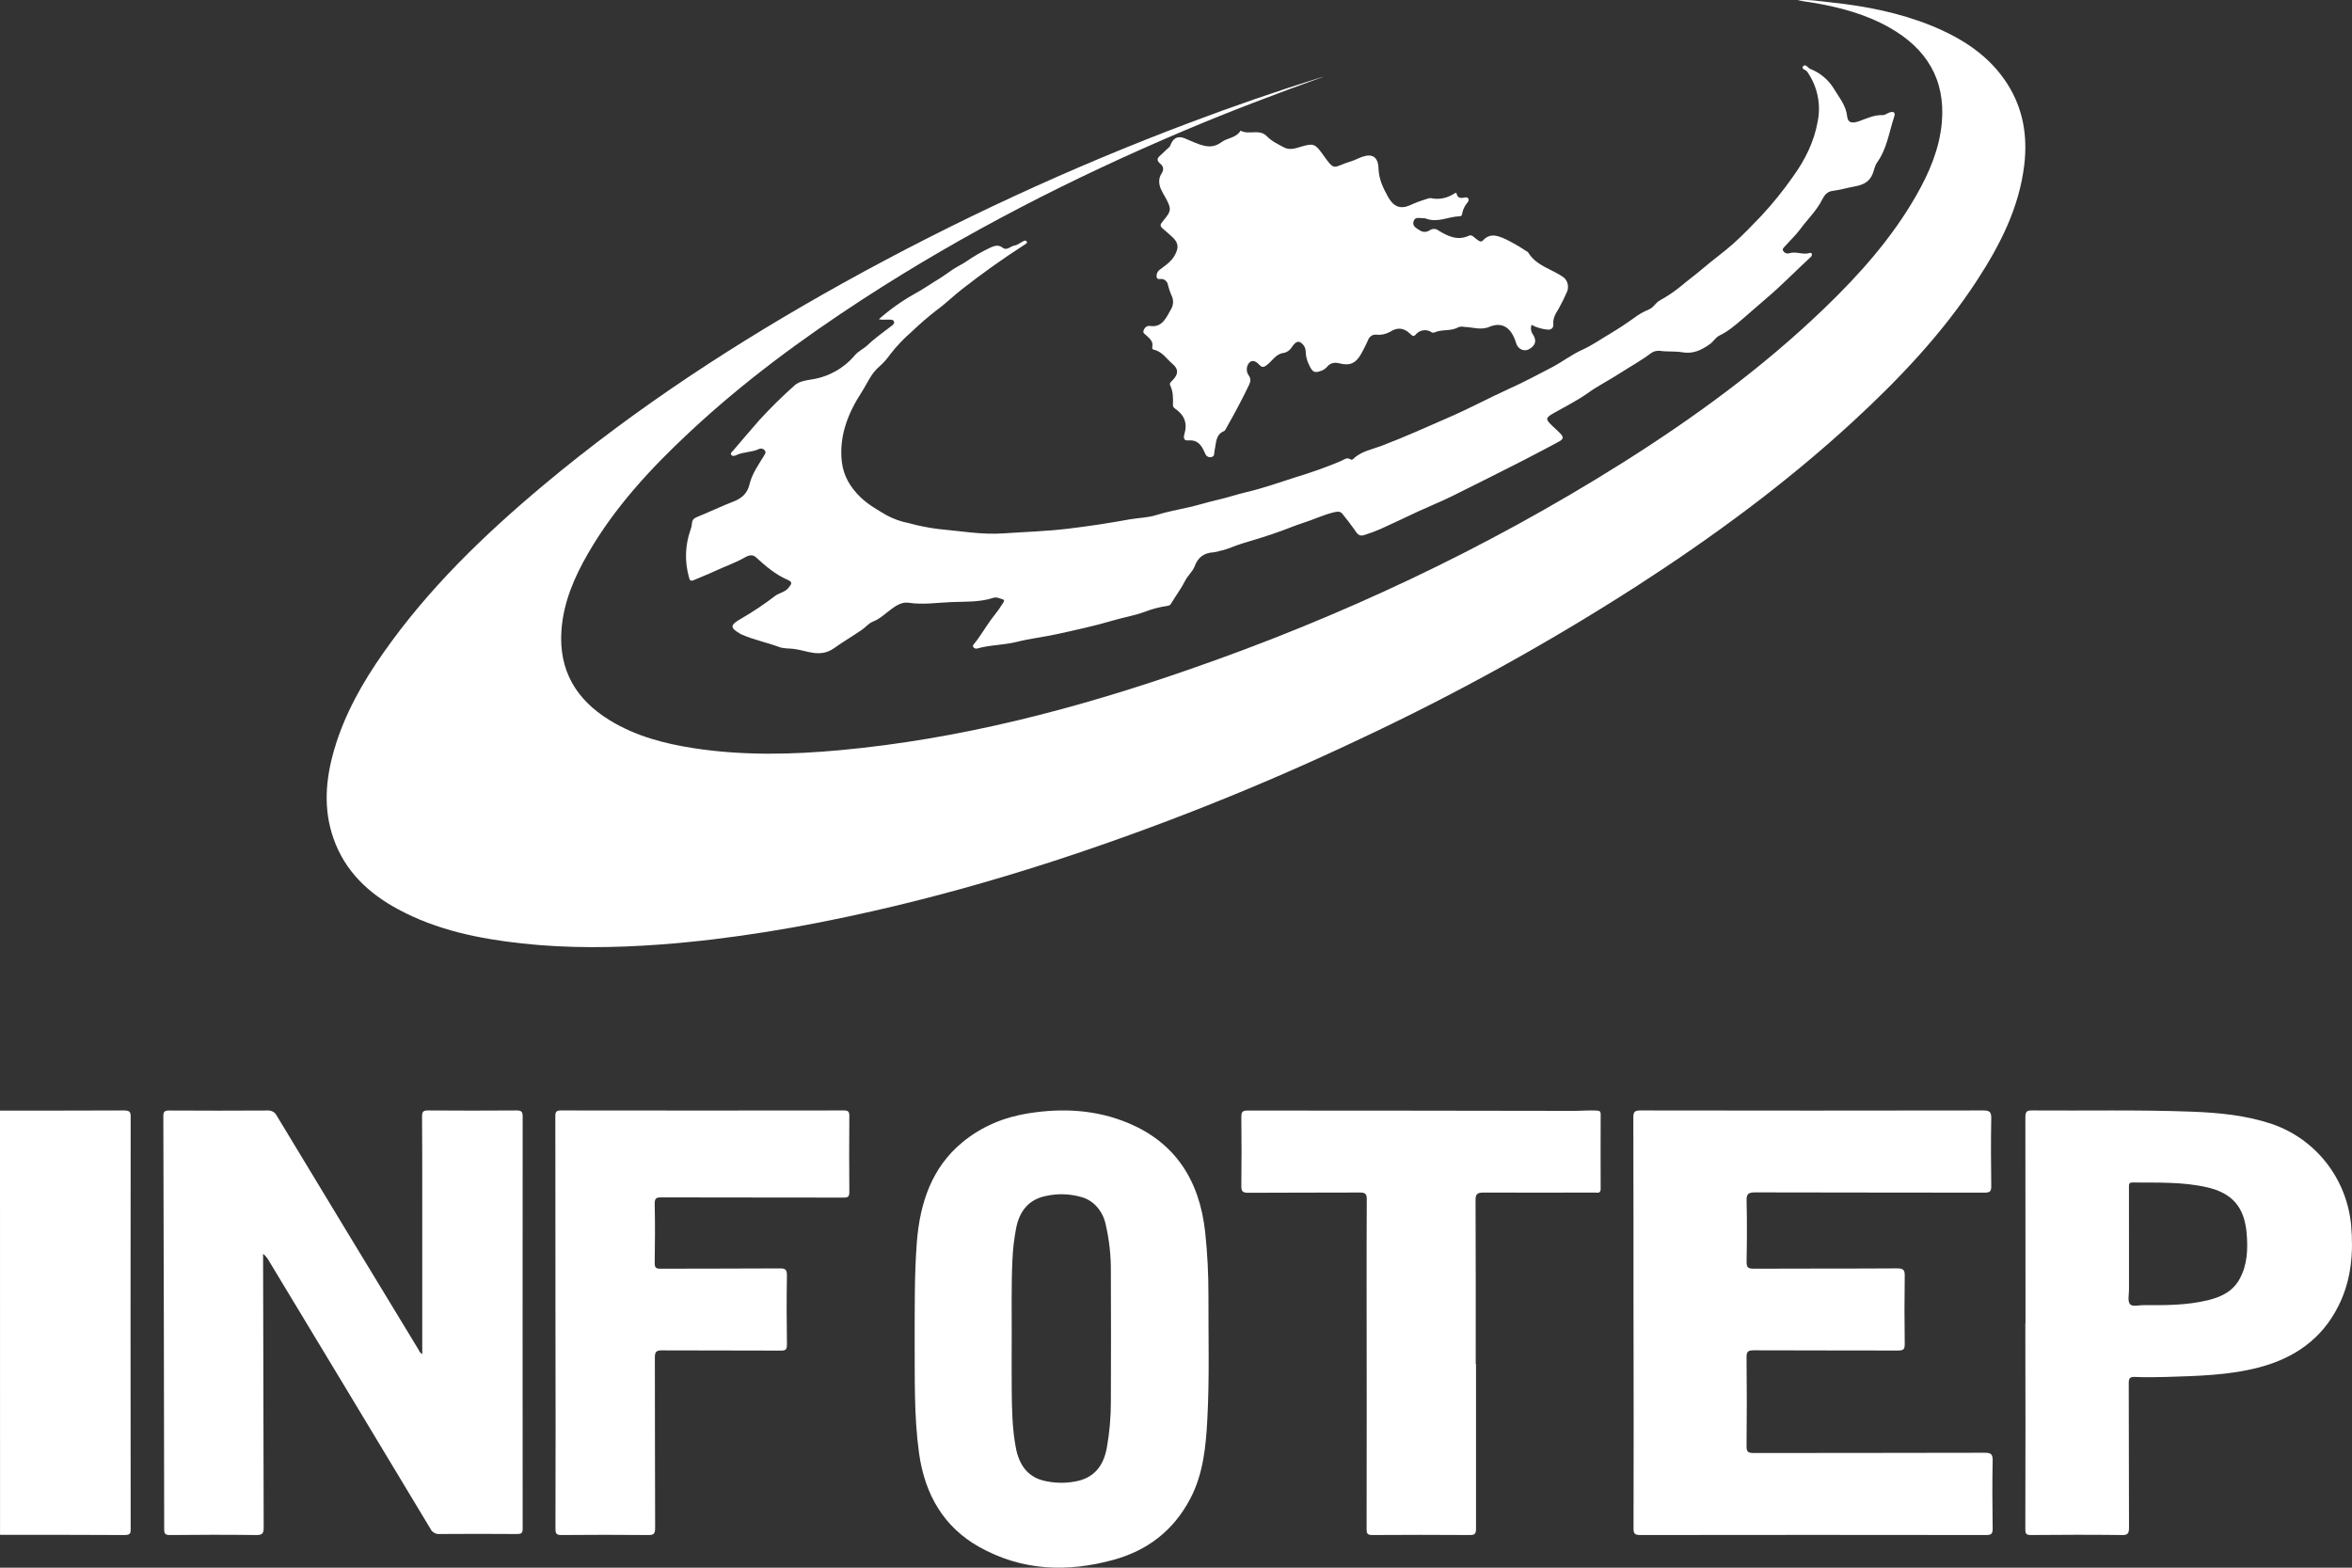 <svg width="72" height="48" viewBox="0 0 72 48" fill="none" xmlns="http://www.w3.org/2000/svg">
<rect x="0" y="0" width="72" height="48" fill="#333333" stroke="none"/>
<path d="M40.517 2.348C39.076 2.868 37.641 3.41 36.228 4.009C32.829 5.45 29.544 7.127 26.435 9.146C24.553 10.368 22.749 11.697 21.105 13.235C19.92 14.341 18.82 15.526 18 16.948C17.579 17.677 17.248 18.444 17.187 19.301C17.101 20.532 17.643 21.424 18.655 22.047C19.451 22.539 20.336 22.769 21.246 22.91C22.735 23.138 24.23 23.107 25.727 22.968C29.381 22.63 32.906 21.713 36.365 20.511C41.02 18.9 45.463 16.816 49.648 14.183C51.859 12.791 53.965 11.253 55.856 9.431C56.928 8.398 57.914 7.292 58.66 5.986C59.056 5.292 59.37 4.564 59.443 3.758C59.563 2.425 58.964 1.478 57.84 0.844C57.091 0.42 56.274 0.209 55.435 0.073C55.281 0.049 55.133 0.027 55.031 0.012C55.352 -0.027 55.72 0.039 56.087 0.078C57.126 0.189 58.147 0.392 59.12 0.784C60.055 1.167 60.889 1.69 61.453 2.574C61.934 3.331 62.071 4.163 61.968 5.043C61.813 6.357 61.23 7.494 60.526 8.577C59.466 10.206 58.144 11.598 56.726 12.905C54.676 14.794 52.441 16.435 50.11 17.941C47.389 19.69 44.558 21.255 41.635 22.626C38.554 24.088 35.384 25.349 32.145 26.4C30.353 26.978 28.543 27.485 26.708 27.9C24.563 28.387 22.398 28.756 20.204 28.92C18.795 29.024 17.386 29.04 15.981 28.887C14.668 28.743 13.373 28.481 12.189 27.842C11.287 27.356 10.566 26.684 10.212 25.681C9.891 24.774 9.966 23.864 10.229 22.959C10.546 21.869 11.096 20.9 11.74 19.982C13.119 18.016 14.824 16.373 16.649 14.844C19.496 12.464 22.588 10.456 25.819 8.66C29.236 6.765 32.784 5.123 36.435 3.75C37.758 3.25 39.094 2.789 40.444 2.367C40.468 2.36 40.492 2.354 40.517 2.348Z" fill="white"/>
<path d="M26.906 9.772C27.243 9.475 27.612 9.213 28.007 8.992C28.279 8.844 28.532 8.663 28.797 8.505C28.915 8.431 29.032 8.341 29.149 8.263C29.281 8.174 29.428 8.103 29.565 8.016C29.807 7.847 30.064 7.699 30.332 7.574C30.456 7.522 30.567 7.487 30.695 7.586C30.823 7.686 30.934 7.535 31.057 7.517C31.15 7.504 31.233 7.431 31.323 7.387C31.361 7.369 31.411 7.348 31.434 7.403C31.452 7.446 31.408 7.463 31.377 7.484C30.712 7.912 30.07 8.369 29.45 8.854C29.18 9.065 28.936 9.307 28.662 9.505C28.401 9.708 28.151 9.924 27.914 10.152C27.67 10.362 27.448 10.595 27.252 10.848C27.158 10.983 27.049 11.106 26.926 11.216C26.669 11.429 26.551 11.736 26.38 12.002C25.961 12.646 25.68 13.353 25.77 14.14C25.82 14.568 26.026 14.92 26.346 15.228C26.588 15.459 26.873 15.619 27.155 15.784C27.364 15.894 27.589 15.973 27.822 16.018C28.116 16.099 28.416 16.158 28.719 16.197C29.386 16.257 30.052 16.378 30.719 16.331C31.371 16.286 32.023 16.268 32.676 16.19C33.316 16.114 33.951 16.018 34.583 15.902C34.852 15.854 35.139 15.852 35.387 15.773C35.727 15.665 36.078 15.606 36.417 15.526C36.713 15.458 37.003 15.365 37.3 15.298C37.596 15.231 37.87 15.135 38.157 15.068C38.679 14.947 39.18 14.765 39.686 14.605C40.148 14.466 40.603 14.303 41.047 14.117C41.142 14.076 41.236 13.982 41.354 14.073C41.366 14.082 41.407 14.073 41.422 14.056C41.659 13.819 41.992 13.764 42.287 13.652C42.983 13.39 43.655 13.082 44.336 12.787C44.963 12.516 45.563 12.193 46.183 11.91C46.628 11.71 47.057 11.483 47.487 11.258C47.813 11.089 48.107 10.858 48.441 10.708C48.742 10.572 49.006 10.383 49.285 10.219C49.535 10.07 49.783 9.908 50.02 9.736C50.156 9.633 50.305 9.547 50.464 9.481C50.617 9.423 50.675 9.276 50.805 9.202C51.036 9.075 51.254 8.928 51.457 8.763C51.679 8.574 51.917 8.402 52.136 8.214C52.438 7.954 52.767 7.723 53.063 7.458C53.359 7.192 53.646 6.894 53.924 6.602C54.269 6.23 54.588 5.835 54.878 5.421C55.255 4.901 55.534 4.345 55.645 3.712C55.697 3.451 55.695 3.182 55.639 2.921C55.584 2.66 55.475 2.412 55.32 2.192C55.279 2.134 55.123 2.113 55.2 2.027C55.276 1.942 55.342 2.081 55.418 2.111C55.721 2.231 55.975 2.444 56.14 2.718C56.294 2.977 56.508 3.222 56.543 3.549C56.565 3.762 56.688 3.793 56.932 3.703C57.162 3.619 57.38 3.514 57.638 3.525C57.705 3.525 57.773 3.466 57.844 3.443C57.976 3.402 58.029 3.448 57.985 3.576C57.827 4.049 57.766 4.553 57.46 4.978C57.392 5.073 57.372 5.209 57.325 5.326C57.219 5.586 57.019 5.663 56.765 5.711C56.534 5.754 56.316 5.817 56.087 5.847C55.933 5.868 55.843 5.986 55.786 6.101C55.618 6.443 55.339 6.705 55.117 7.007C54.977 7.198 54.799 7.363 54.641 7.541C54.607 7.58 54.548 7.623 54.588 7.683C54.605 7.712 54.632 7.736 54.664 7.749C54.696 7.763 54.732 7.765 54.766 7.757C54.977 7.683 55.188 7.814 55.398 7.746C55.405 7.743 55.413 7.742 55.421 7.743C55.429 7.743 55.437 7.746 55.444 7.749C55.451 7.753 55.456 7.759 55.461 7.765C55.465 7.772 55.468 7.779 55.469 7.787C55.468 7.817 55.456 7.845 55.434 7.866C54.973 8.289 54.542 8.738 54.063 9.143C53.819 9.349 53.579 9.567 53.336 9.773C53.123 9.955 52.902 10.145 52.639 10.272C52.514 10.332 52.454 10.459 52.34 10.539C52.082 10.721 51.831 10.844 51.496 10.786C51.277 10.747 51.048 10.776 50.824 10.743C50.77 10.736 50.716 10.74 50.664 10.754C50.613 10.768 50.565 10.793 50.523 10.826C50.23 11.049 49.903 11.224 49.596 11.424C49.275 11.633 48.93 11.805 48.622 12.025C48.284 12.267 47.913 12.448 47.555 12.653C47.313 12.793 47.306 12.834 47.505 13.025C47.59 13.105 47.678 13.184 47.76 13.267C47.876 13.386 47.864 13.445 47.713 13.526C47.369 13.709 47.023 13.897 46.678 14.072C45.933 14.45 45.187 14.829 44.438 15.198C44.105 15.361 43.759 15.501 43.421 15.656C43.038 15.834 42.654 16.021 42.262 16.197C42.096 16.268 41.928 16.331 41.755 16.385C41.587 16.44 41.531 16.31 41.455 16.205C41.341 16.043 41.218 15.887 41.093 15.732C41.033 15.658 40.957 15.658 40.858 15.68C40.524 15.755 40.219 15.908 39.895 16.009C39.664 16.083 39.443 16.177 39.216 16.259C38.821 16.402 38.42 16.524 38.019 16.643C37.794 16.71 37.584 16.82 37.351 16.866C37.286 16.886 37.219 16.901 37.152 16.911C36.86 16.924 36.671 17.065 36.572 17.337C36.512 17.5 36.364 17.615 36.283 17.776C36.163 18.017 35.995 18.236 35.856 18.469C35.847 18.491 35.832 18.51 35.812 18.524C35.793 18.538 35.77 18.547 35.746 18.549C35.493 18.586 35.246 18.651 35.01 18.745C34.703 18.854 34.387 18.905 34.08 18.996C33.522 19.162 32.949 19.285 32.379 19.411C31.965 19.502 31.541 19.55 31.131 19.652C30.72 19.755 30.312 19.743 29.916 19.856C29.894 19.863 29.872 19.862 29.851 19.855C29.829 19.848 29.811 19.834 29.799 19.816C29.762 19.77 29.799 19.736 29.828 19.704C30.045 19.435 30.211 19.126 30.424 18.86C30.529 18.73 30.625 18.593 30.713 18.451C30.75 18.393 30.747 18.364 30.682 18.346C30.593 18.321 30.503 18.272 30.408 18.305C29.997 18.44 29.564 18.418 29.143 18.434C28.702 18.449 28.26 18.524 27.814 18.455C27.614 18.425 27.43 18.541 27.277 18.657C27.095 18.79 26.939 18.949 26.717 19.035C26.591 19.084 26.498 19.207 26.382 19.286C26.103 19.476 25.81 19.649 25.538 19.843C25.098 20.158 24.694 19.91 24.274 19.865C24.137 19.851 23.986 19.86 23.853 19.811C23.469 19.667 23.058 19.588 22.681 19.418C22.67 19.412 22.659 19.405 22.649 19.398C22.335 19.215 22.347 19.134 22.698 18.936C23.057 18.728 23.401 18.497 23.729 18.245C23.855 18.151 24.024 18.135 24.134 18.003C24.243 17.87 24.269 17.822 24.104 17.75C23.728 17.586 23.43 17.327 23.136 17.058C23.031 16.963 22.901 17.009 22.804 17.066C22.511 17.236 22.191 17.341 21.884 17.486C21.673 17.586 21.452 17.668 21.238 17.763C21.104 17.822 21.107 17.715 21.084 17.647C20.957 17.182 20.974 16.691 21.134 16.235C21.16 16.167 21.177 16.096 21.183 16.023C21.189 15.906 21.254 15.863 21.359 15.821C21.726 15.672 22.082 15.5 22.451 15.357C22.711 15.255 22.876 15.112 22.945 14.827C23.021 14.506 23.221 14.227 23.394 13.943C23.43 13.884 23.457 13.836 23.403 13.782C23.382 13.759 23.354 13.743 23.323 13.737C23.291 13.731 23.259 13.735 23.231 13.749C23.01 13.855 22.753 13.831 22.533 13.938C22.49 13.958 22.428 13.976 22.392 13.934C22.342 13.874 22.408 13.838 22.442 13.798C22.713 13.482 22.979 13.162 23.256 12.851C23.594 12.483 23.951 12.132 24.325 11.799C24.463 11.674 24.675 11.646 24.844 11.618C25.363 11.539 25.833 11.277 26.164 10.882C26.281 10.746 26.443 10.679 26.57 10.557C26.791 10.344 27.052 10.168 27.295 9.976C27.34 9.941 27.393 9.901 27.364 9.84C27.334 9.778 27.27 9.789 27.21 9.787C27.114 9.78 27.015 9.805 26.906 9.772Z" fill="white"/>
<path d="M46.883 9.946C46.866 9.996 46.861 10.051 46.87 10.104C46.878 10.158 46.9 10.207 46.932 10.248C47.045 10.431 47.006 10.574 46.823 10.682C46.789 10.704 46.75 10.718 46.711 10.723C46.671 10.727 46.631 10.722 46.593 10.709C46.555 10.695 46.52 10.672 46.491 10.642C46.461 10.612 46.438 10.576 46.422 10.535C46.408 10.498 46.396 10.46 46.384 10.422C46.236 10.014 45.968 9.85 45.59 10.009C45.326 10.118 45.077 10.015 44.822 10.009C44.763 9.995 44.701 9.999 44.644 10.019C44.412 10.152 44.141 10.072 43.905 10.182C43.881 10.191 43.854 10.189 43.831 10.176C43.752 10.121 43.657 10.099 43.564 10.114C43.471 10.129 43.386 10.18 43.324 10.258C43.264 10.323 43.207 10.258 43.165 10.217C42.971 10.03 42.771 10.017 42.551 10.161C42.42 10.233 42.274 10.263 42.128 10.248C42.075 10.241 42.021 10.255 41.975 10.287C41.929 10.318 41.894 10.366 41.876 10.422C41.821 10.548 41.758 10.667 41.693 10.791C41.523 11.111 41.342 11.209 41.018 11.129C40.862 11.09 40.736 11.1 40.623 11.233C40.581 11.281 40.531 11.319 40.475 11.342C40.24 11.436 40.179 11.406 40.066 11.156C40.011 11.044 39.979 10.92 39.972 10.793C39.974 10.726 39.957 10.659 39.925 10.602C39.892 10.545 39.845 10.5 39.789 10.473C39.684 10.434 39.604 10.547 39.54 10.636C39.511 10.683 39.473 10.722 39.43 10.751C39.386 10.781 39.338 10.8 39.287 10.808C39.066 10.833 38.955 11.039 38.796 11.165C38.705 11.237 38.645 11.273 38.551 11.17C38.457 11.067 38.335 10.995 38.232 11.117C38.19 11.171 38.167 11.239 38.167 11.31C38.167 11.381 38.19 11.449 38.232 11.503C38.3 11.606 38.282 11.689 38.232 11.794C38.02 12.237 37.789 12.667 37.549 13.09C37.527 13.129 37.504 13.184 37.475 13.198C37.206 13.302 37.231 13.575 37.179 13.806C37.164 13.877 37.191 13.97 37.086 13.994C37.044 14.006 37.001 14 36.963 13.976C36.926 13.953 36.899 13.915 36.887 13.869C36.883 13.858 36.872 13.848 36.867 13.836C36.775 13.607 36.635 13.463 36.389 13.484C36.255 13.495 36.214 13.44 36.26 13.281C36.351 12.966 36.267 12.738 36.019 12.546C35.969 12.507 35.903 12.475 35.906 12.399C35.915 12.191 35.913 11.991 35.822 11.796C35.788 11.725 35.863 11.681 35.905 11.633C36.077 11.449 36.079 11.298 35.894 11.143C35.71 10.988 35.572 10.757 35.321 10.708C35.313 10.707 35.306 10.704 35.299 10.7C35.292 10.695 35.287 10.689 35.282 10.682C35.278 10.675 35.275 10.667 35.273 10.659C35.272 10.65 35.272 10.642 35.273 10.633C35.31 10.453 35.2 10.372 35.096 10.273C35.055 10.231 34.965 10.2 35.015 10.1C35.03 10.06 35.058 10.026 35.092 10.004C35.127 9.983 35.167 9.974 35.206 9.98C35.584 10.038 35.707 9.715 35.861 9.444C35.893 9.383 35.91 9.314 35.91 9.243C35.91 9.173 35.893 9.104 35.861 9.042C35.819 8.946 35.784 8.846 35.758 8.743C35.752 8.686 35.727 8.635 35.688 8.598C35.649 8.56 35.599 8.541 35.548 8.542C35.499 8.542 35.423 8.562 35.409 8.487C35.402 8.444 35.407 8.399 35.423 8.359C35.439 8.319 35.465 8.285 35.499 8.261C35.664 8.131 35.846 8.025 35.959 7.821C36.091 7.586 36.08 7.435 35.886 7.256C35.787 7.167 35.69 7.078 35.59 6.995C35.516 6.934 35.508 6.877 35.575 6.805C35.596 6.782 35.612 6.753 35.633 6.729C35.855 6.462 35.862 6.396 35.692 6.075C35.635 5.982 35.583 5.885 35.535 5.784C35.469 5.621 35.462 5.457 35.558 5.312C35.641 5.185 35.613 5.091 35.512 5.007C35.411 4.922 35.414 4.85 35.512 4.767C35.592 4.697 35.667 4.618 35.746 4.547C35.778 4.517 35.812 4.497 35.829 4.447C35.903 4.234 36.051 4.154 36.247 4.228C36.407 4.289 36.561 4.368 36.722 4.422C36.953 4.499 37.158 4.529 37.399 4.348C37.572 4.219 37.836 4.23 37.978 4C38.232 4.144 38.549 3.931 38.786 4.175C38.938 4.332 39.132 4.42 39.312 4.516C39.491 4.613 39.692 4.529 39.877 4.477C40.193 4.39 40.26 4.404 40.468 4.693C40.888 5.283 40.778 5.114 41.363 4.938C41.479 4.903 41.585 4.841 41.703 4.801C42.007 4.696 42.187 4.801 42.199 5.154C42.212 5.506 42.347 5.765 42.495 6.035C42.662 6.329 42.868 6.411 43.155 6.288C43.316 6.213 43.482 6.15 43.65 6.1C43.695 6.079 43.742 6.067 43.791 6.065C44.047 6.123 44.314 6.069 44.536 5.915C44.551 5.908 44.568 5.906 44.584 5.908C44.625 6.105 44.743 6.06 44.871 6.042C44.927 6.035 45.001 6.098 44.929 6.194C44.839 6.294 44.779 6.422 44.756 6.56C44.749 6.627 44.693 6.62 44.656 6.623C44.324 6.641 44.002 6.824 43.66 6.695C43.619 6.682 43.577 6.676 43.535 6.679C43.435 6.679 43.313 6.636 43.271 6.781C43.229 6.926 43.357 6.984 43.447 7.043C43.492 7.077 43.546 7.096 43.601 7.099C43.656 7.101 43.711 7.086 43.758 7.056C43.8 7.025 43.85 7.009 43.901 7.01C43.951 7.011 44 7.029 44.041 7.062C44.332 7.239 44.627 7.377 44.969 7.216C45.06 7.172 45.133 7.279 45.209 7.33C45.271 7.371 45.328 7.434 45.401 7.357C45.629 7.112 45.877 7.23 46.108 7.331C46.316 7.436 46.519 7.553 46.715 7.683C46.738 7.692 46.759 7.707 46.777 7.725C47.042 8.158 47.515 8.234 47.875 8.5C47.93 8.548 47.97 8.615 47.989 8.69C48.007 8.766 48.003 8.846 47.977 8.918C47.899 9.099 47.812 9.275 47.718 9.445C47.63 9.596 47.531 9.729 47.551 9.935C47.56 10.041 47.477 10.11 47.364 10.091C47.197 10.075 47.034 10.026 46.883 9.946Z" fill="white"/>
<path d="M0 34.005C1.262 34.005 2.524 34.005 3.789 34C3.973 34 4 34.05 4 34.185C3.995 38.395 3.995 42.606 4 46.818C4 46.929 4 47.002 3.811 47C2.54 46.992 1.271 46.995 0.001 46.993L0 34.005Z" fill="white"/>
<path d="M12.926 41.459C12.926 39.856 12.926 38.271 12.926 36.686C12.926 35.852 12.926 35.018 12.92 34.185C12.92 34.049 12.947 33.998 13.101 34C14.006 34.007 14.911 34.007 15.816 34C15.969 34 16 34.046 16 34.182C15.997 38.391 15.997 42.599 16 46.807C16 46.946 15.954 46.97 15.822 46.969C15.035 46.963 14.248 46.963 13.461 46.969C13.402 46.974 13.342 46.961 13.29 46.931C13.239 46.901 13.198 46.857 13.174 46.804C11.533 44.076 9.889 41.347 8.241 38.62C8.194 38.532 8.131 38.453 8.054 38.388V38.602C8.058 41.325 8.065 44.049 8.072 46.772C8.072 46.956 8.026 47.004 7.837 47C6.955 46.989 6.079 46.991 5.201 47C5.063 47 5.026 46.964 5.026 46.832C5.021 42.611 5.012 38.391 5 34.17C5 34.035 5.04 34.002 5.176 34.002C6.179 34.008 7.183 34.008 8.186 34.002C8.246 33.997 8.305 34.01 8.357 34.039C8.409 34.068 8.449 34.112 8.474 34.165C9.91 36.542 11.35 38.918 12.793 41.292C12.827 41.346 12.845 41.418 12.926 41.459Z" fill="white"/>
<path d="M28 41.006C28.003 40.022 27.991 39.039 28.065 38.055C28.159 36.813 28.534 35.74 29.46 34.976C30.065 34.477 30.751 34.204 31.488 34.087C32.534 33.922 33.566 33.974 34.564 34.397C35.938 34.98 36.719 36.093 36.894 37.734C36.962 38.377 36.995 39.024 36.993 39.671C36.989 40.934 37.027 42.198 36.959 43.46C36.915 44.296 36.833 45.122 36.446 45.87C35.913 46.894 35.091 47.483 34.088 47.759C32.677 48.147 31.285 48.103 29.965 47.359C28.92 46.769 28.316 45.797 28.134 44.495C27.974 43.337 28.008 42.171 28 41.006ZM30.971 40.863C30.971 41.496 30.966 42.015 30.971 42.533C30.976 43.129 30.985 43.721 31.094 44.311C31.192 44.842 31.447 45.204 31.931 45.331C32.253 45.412 32.587 45.422 32.913 45.361C33.447 45.267 33.772 44.933 33.882 44.331C33.965 43.867 34.007 43.395 34.006 42.921C34.011 41.6 34.013 40.279 34.006 38.958C34.012 38.459 33.958 37.962 33.845 37.479C33.8 37.273 33.704 37.086 33.568 36.938C33.433 36.791 33.263 36.689 33.078 36.645C32.734 36.55 32.377 36.541 32.029 36.616C31.515 36.717 31.208 37.055 31.102 37.625C31.042 37.941 31.006 38.263 30.992 38.586C30.956 39.385 30.974 40.182 30.971 40.863Z" fill="white"/>
<path d="M50.005 40.494C50.005 38.398 50.005 36.302 50 34.206C50 34.034 50.053 34 50.228 34C53.721 34.006 57.214 34.006 60.707 34C60.899 34 60.957 34.04 60.957 34.227C60.944 34.924 60.947 35.621 60.957 36.317C60.957 36.472 60.925 36.517 60.748 36.517C58.409 36.511 56.07 36.517 53.736 36.509C53.527 36.509 53.462 36.552 53.467 36.754C53.482 37.38 53.479 38.007 53.467 38.634C53.467 38.797 53.502 38.847 53.688 38.846C55.15 38.838 56.611 38.846 58.076 38.836C58.267 38.836 58.311 38.886 58.308 39.057C58.298 39.759 58.298 40.462 58.308 41.165C58.308 41.32 58.259 41.351 58.101 41.351C56.632 41.346 55.162 41.351 53.693 41.344C53.516 41.344 53.465 41.379 53.466 41.551C53.476 42.463 53.476 43.374 53.466 44.287C53.466 44.464 53.525 44.489 53.695 44.489C56.047 44.484 58.398 44.489 60.749 44.481C60.94 44.481 61 44.514 61 44.705C60.986 45.407 60.99 46.11 61 46.813C61 46.968 60.953 47 60.795 47C57.269 46.995 53.742 46.995 50.215 47C50.038 47 50.006 46.952 50.006 46.8C50.011 44.698 50.011 42.596 50.006 40.493L50.005 40.494Z" fill="white"/>
<path d="M62.005 40.515C62.005 38.413 62.005 36.31 62.001 34.207C62.001 34.036 62.045 33.998 62.209 34C63.842 34.013 65.476 33.975 67.11 34.038C67.939 34.07 68.761 34.149 69.558 34.418C70.21 34.643 70.784 35.053 71.213 35.599C71.641 36.145 71.904 36.804 71.972 37.498C72.049 38.359 71.98 39.193 71.59 39.975C71.083 40.999 70.234 41.583 69.159 41.866C68.225 42.112 67.267 42.13 66.31 42.16C65.991 42.17 65.671 42.172 65.353 42.16C65.207 42.155 65.166 42.194 65.166 42.346C65.173 43.822 65.166 45.297 65.174 46.773C65.174 46.955 65.134 47.005 64.952 47C64.025 46.989 63.099 46.991 62.172 47C62.03 47 61.999 46.962 62 46.822C62.005 44.718 62.005 42.615 62 40.513L62.005 40.515ZM65.173 38.063C65.173 38.538 65.173 39.013 65.173 39.489C65.173 39.639 65.127 39.835 65.202 39.928C65.277 40.022 65.483 39.958 65.631 39.96C66.288 39.967 66.945 39.967 67.591 39.81C67.992 39.712 68.351 39.544 68.56 39.16C68.797 38.726 68.815 38.255 68.776 37.775C68.71 36.965 68.34 36.531 67.561 36.353C66.808 36.181 66.043 36.213 65.281 36.206C65.16 36.206 65.172 36.274 65.172 36.353C65.173 36.923 65.174 37.493 65.173 38.063Z" fill="white"/>
<path d="M17.004 40.501C17.004 38.393 17.002 36.285 17 34.176C17 34.028 17.044 34 17.173 34C20.061 34.004 22.951 34.004 25.842 34C25.971 34 26.001 34.043 26 34.172C25.994 34.946 25.993 35.719 26 36.493C26 36.638 25.963 36.668 25.832 36.668C23.97 36.663 22.108 36.668 20.245 36.662C20.094 36.662 20.038 36.685 20.042 36.864C20.055 37.465 20.052 38.067 20.042 38.668C20.042 38.811 20.077 38.846 20.212 38.846C21.431 38.84 22.65 38.846 23.87 38.837C24.032 38.837 24.09 38.861 24.09 39.055C24.076 39.758 24.081 40.461 24.09 41.163C24.09 41.309 24.059 41.354 23.914 41.353C22.694 41.346 21.475 41.353 20.256 41.346C20.091 41.346 20.046 41.391 20.047 41.567C20.052 43.308 20.047 45.049 20.055 46.789C20.055 46.971 20.002 47.002 19.846 47C18.957 46.992 18.068 46.992 17.179 47C17.032 47 17.004 46.953 17.004 46.809C17.009 44.707 17.009 42.606 17.004 40.505L17.004 40.501Z" fill="white"/>
<path d="M45.184 41.761C45.184 43.444 45.184 45.128 45.184 46.812C45.184 46.96 45.148 47.001 44.991 47C43.999 46.993 43.007 46.993 42.014 47C41.852 47 41.835 46.95 41.835 46.817C41.839 44.329 41.839 41.841 41.835 39.354C41.835 38.474 41.835 37.594 41.84 36.714C41.84 36.555 41.789 36.512 41.626 36.513C40.488 36.519 39.35 36.513 38.213 36.521C38.032 36.521 37.998 36.471 38 36.309C38.01 35.607 38.007 34.904 38 34.202C38 34.064 38.019 34.003 38.189 34.003C41.517 34.008 44.844 34.003 48.17 34.013C48.406 34.013 48.639 33.992 48.875 34.003C48.966 34.008 49.001 34.026 49 34.12C49 34.88 48.995 35.639 49 36.399C49 36.554 48.9 36.514 48.816 36.514C47.685 36.514 46.553 36.521 45.421 36.514C45.226 36.514 45.169 36.555 45.17 36.746C45.179 38.418 45.175 40.089 45.175 41.761H45.184Z" fill="white"/>
</svg>
